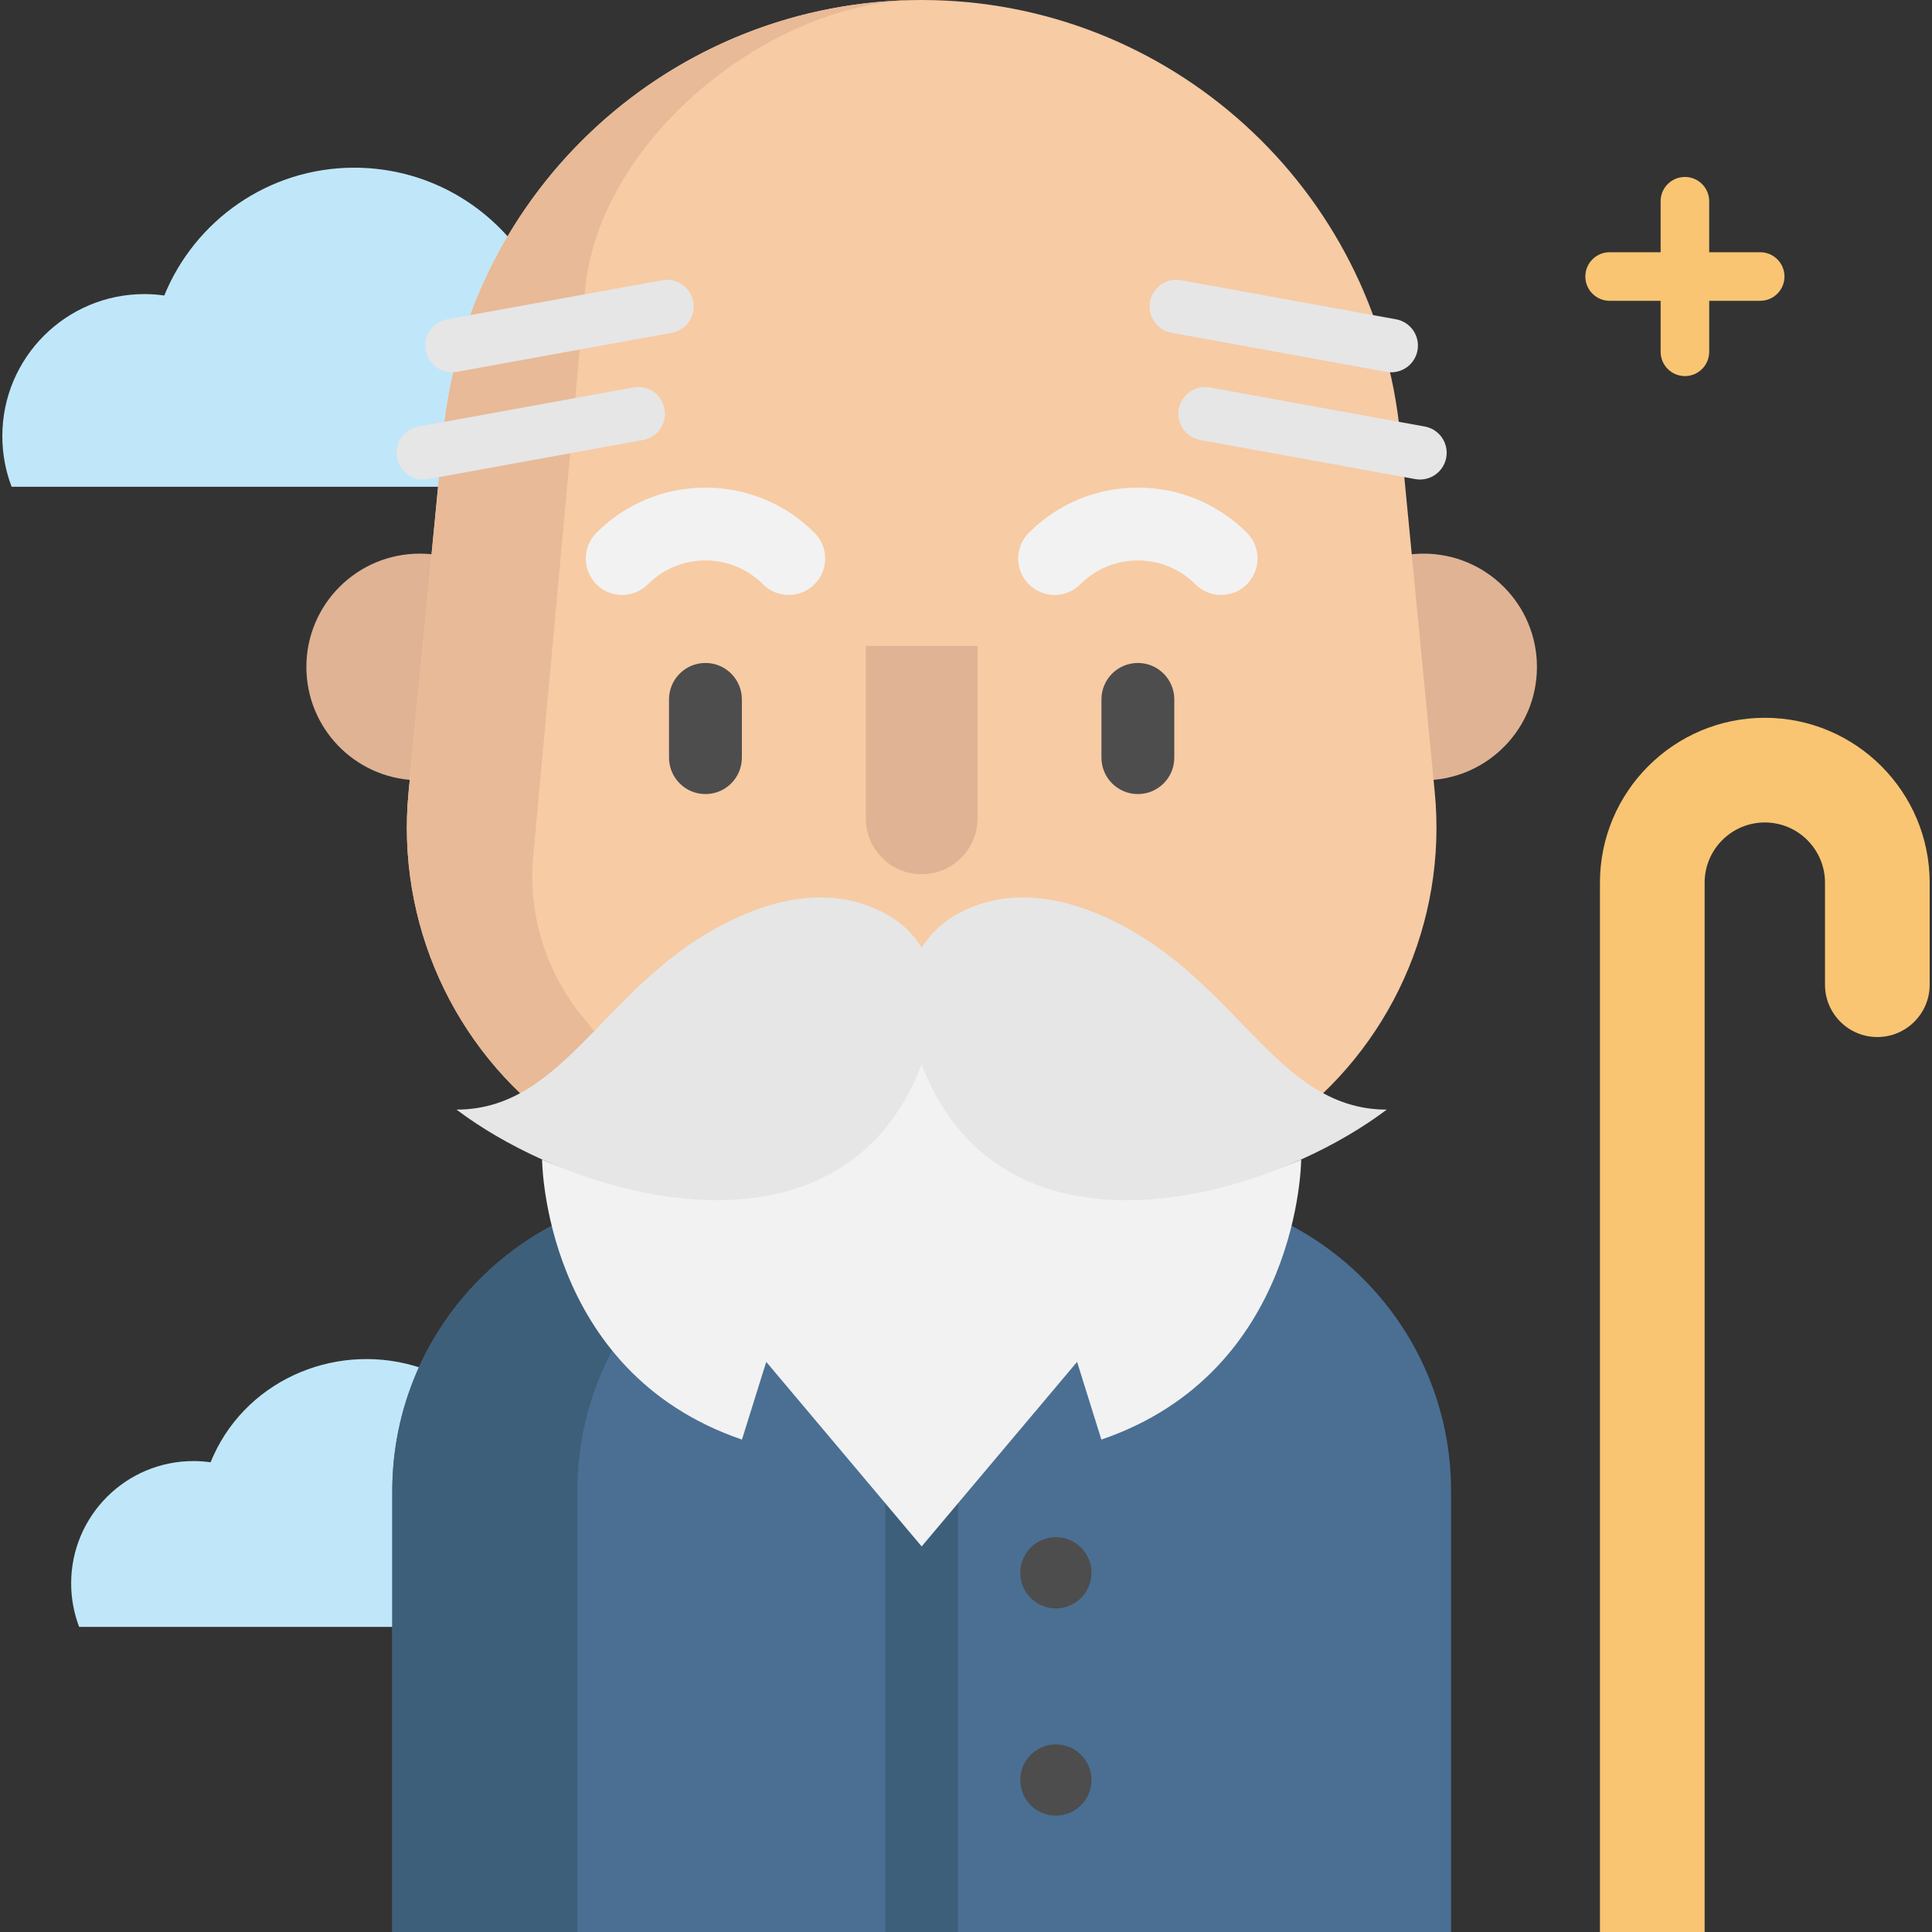 <?xml version="1.0" encoding="iso-8859-1"?>
<!-- Generator: Adobe Illustrator 19.0.0, SVG Export Plug-In . SVG Version: 6.00 Build 0)  -->
<svg version="1.1" id="Layer_1" xmlns="http://www.w3.org/2000/svg" xmlns:xlink="http://www.w3.org/1999/xlink" x="0px" y="0px"
	 viewBox="0 0 512.001 512.001" style="enable-background:new 0 0 512.001 512.001;" xml:space="preserve">
<rect x="0" y="0" width="512.001" height="512.001" fill="#333333" stroke="none"/>
<g>
	<path style="fill:#C0E7F9;" d="M56.59,385.707c-0.274,0.597-0.535,1.202-0.785,1.812c-1.481-0.207-2.993-0.322-4.531-0.322
		c-17.902,0-32.416,14.513-32.416,32.416c0,4.066,0.756,7.953,2.121,11.538h154.004v-47.384l-63.336-21.227
		C90.08,355.314,66.067,365.03,56.59,385.707z"/>
	<path style="fill:#C0E7F9;" d="M149.573,77.935c-1.788,0-3.542,0.134-5.263,0.375c-6.242-15.3-19.246-27.117-35.298-31.744
		l0.001-0.01c-0.079-0.023-0.16-0.037-0.238-0.059c-1.027-0.291-2.067-0.551-3.117-0.783c-0.194-0.042-0.389-0.084-0.584-0.125
		c-1.066-0.221-2.14-0.414-3.227-0.574c-0.174-0.026-0.349-0.046-0.523-0.071c-1.121-0.153-2.251-0.277-3.392-0.36
		c-0.121-0.009-0.242-0.013-0.363-0.021c-1.206-0.08-2.42-0.129-3.645-0.129c-22.782,0-42.282,14.008-50.387,33.874
		c-1.721-0.241-3.476-0.375-5.263-0.375c-20.798,0-37.658,16.86-37.658,37.658c0,4.722,0.878,9.239,2.465,13.404h80.03h10.813
		h90.843c1.587-4.165,2.465-8.682,2.465-13.404C187.232,94.794,170.372,77.935,149.573,77.935z"/>
</g>
<g>
	<path style="fill:#E0B394;" d="M109.856,206.754c-15.96-0.708-28.664-13.875-28.664-30.003c0-16.578,13.437-30.028,30.028-30.028
		c1.493,0,2.96,0.103,4.402,0.322L109.856,206.754z"/>
	<path style="fill:#E0B394;" d="M378.63,206.754c15.96-0.708,28.677-13.875,28.677-30.003c0-16.578-13.45-30.028-30.041-30.028
		c-1.493,0-2.973,0.116-4.402,0.322L378.63,206.754z"/>
</g>
<path style="fill:#4A6F93;" d="M304.947,315.553H183.561c-43.963,0-79.603,35.639-79.603,79.603v116.845h280.59V395.156
	C384.548,351.192,348.909,315.553,304.947,315.553z"/>
<path style="fill:#3D5F7A;" d="M232.607,315.553h-49.047c-43.963,0-79.603,35.639-79.603,79.603v116.845h49.047V395.156
	C153.005,351.192,188.644,315.553,232.607,315.553z"/>
<path style="fill:#F7CBA4;" d="M200.808,336.553l-52.835-38.387c-27.92-20.285-43.024-53.83-39.705-88.181l9.164-94.832
	C123.744,49.838,178.631,0,244.249,0l0,0c65.618,0,120.505,49.838,126.816,115.153l9.164,94.832
	c3.319,34.352-11.783,67.895-39.705,88.181l-52.835,38.387C261.788,355.371,226.711,355.371,200.808,336.553z"/>
<path style="fill:#E8BA97;" d="M141.148,228.673c-0.888,15.021,4.003,29.797,13.682,41.316l55.221,67.857
	c2.883,3.437,6.152,6.32,9.692,8.624c-6.642-2.317-13.026-5.638-18.933-9.924l-52.836-38.382
	c-27.917-20.285-43.015-53.827-39.695-88.18l9.151-94.834C123.686,50.473,177.564,0.97,242.344,0.031
	c-39.9,0.965-85.082,38.575-87.437,78.63L141.148,228.673z"/>
<path style="fill:#4D4D4D;" d="M186.951,210.438c-5.333,0-9.653-4.322-9.653-9.653v-15.44c0-5.331,4.321-9.653,9.653-9.653
	c5.333,0,9.653,4.322,9.653,9.653v15.44C196.604,206.115,192.283,210.438,186.951,210.438z"/>
<g>
	<path style="fill:#F2F2F2;" d="M323.618,157.671c-2.471,0-4.941-0.942-6.827-2.828c-4.071-4.072-9.485-6.315-15.245-6.315
		c-5.759,0-11.172,2.242-15.243,6.315c-3.771,3.77-9.884,3.771-13.651,0c-3.771-3.77-3.771-9.881-0.001-13.651
		c7.719-7.719,17.981-11.969,28.896-11.969c10.916,0,21.178,4.251,28.897,11.969c3.77,3.77,3.77,9.882-0.001,13.651
		C328.559,156.729,326.088,157.671,323.618,157.671z"/>
	<path style="fill:#F2F2F2;" d="M209.022,157.671c-2.47,0-4.941-0.942-6.826-2.828c-4.072-4.072-9.487-6.315-15.246-6.315
		c-5.76,0-11.173,2.242-15.245,6.315c-3.771,3.77-9.884,3.771-13.651,0c-3.771-3.77-3.771-9.881-0.001-13.651
		c7.719-7.719,17.981-11.969,28.897-11.969c10.915,0,21.178,4.25,28.896,11.969c3.771,3.77,3.771,9.881,0.001,13.651
		C213.964,156.729,211.492,157.671,209.022,157.671z"/>
</g>
<path style="fill:#4D4D4D;" d="M301.548,210.438c-5.333,0-9.653-4.322-9.653-9.653v-15.44c0-5.331,4.321-9.653,9.653-9.653
	c5.332,0,9.653,4.322,9.653,9.653v15.44C311.201,206.115,306.879,210.438,301.548,210.438z"/>
<path style="fill:#E0B394;" d="M259.051,171.186v45.692c0,8.174-6.627,14.802-14.802,14.802l0,0
	c-8.174,0-14.802-6.627-14.802-14.802v-45.692"/>
<rect x="234.601" y="379.054" style="fill:#3D5F7A;" width="19.307" height="132.946"/>
<path style="fill:#F9C573;" d="M466.47,66.845h-13.515V53.33c0-3.554-2.881-6.436-6.436-6.436s-6.436,2.882-6.436,6.436v13.515
	H426.57c-3.555,0-6.436,2.882-6.436,6.436c0,3.554,2.881,6.436,6.436,6.436h13.515v13.515c0,3.554,2.881,6.436,6.436,6.436
	s6.436-2.882,6.436-6.436V79.716h13.515c3.555,0,6.436-2.882,6.436-6.436C472.906,69.727,470.025,66.845,466.47,66.845z"/>
<path style="fill:#F2F2F2;" d="M344.827,307.276c0,0-0.18,56.208-52.952,74.228l-6.436-20.594l-41.188,48.91l-41.188-48.91
	l-6.436,20.594c-52.772-18.02-52.965-74.228-52.965-74.228c34.906,15.677,83.418-0.21,100.588-44.924
	C261.409,307.065,309.92,322.953,344.827,307.276z"/>
<g>
	<path style="fill:#E6E6E6;" d="M368.698,98.662c-0.42,0-0.846-0.037-1.273-0.116L310.47,88.195
		c-3.846-0.699-6.398-4.384-5.699-8.231c0.698-3.847,4.39-6.402,8.231-5.699l56.955,10.351c3.846,0.699,6.398,4.384,5.699,8.231
		C375.034,96.266,372.054,98.662,368.698,98.662z"/>
	<path style="fill:#E6E6E6;" d="M376.315,127.078c-0.42,0-0.846-0.037-1.273-0.116l-56.955-10.351
		c-3.846-0.699-6.398-4.384-5.699-8.231c0.699-3.847,4.381-6.398,8.231-5.699l56.955,10.351c3.846,0.699,6.398,4.384,5.699,8.231
		C382.651,124.682,379.671,127.078,376.315,127.078z"/>
	<path style="fill:#E6E6E6;" d="M119.799,98.662c-3.355,0-6.336-2.395-6.957-5.815c-0.699-3.847,1.852-7.532,5.699-8.231
		l56.955-10.351c3.845-0.704,7.532,1.852,8.231,5.699s-1.852,7.532-5.699,8.231l-56.955,10.351
		C120.644,98.625,120.218,98.662,119.799,98.662z"/>
	<path style="fill:#E6E6E6;" d="M112.181,127.078c-3.356,0-6.336-2.395-6.957-5.815c-0.699-3.847,1.852-7.532,5.699-8.231
		l56.955-10.351c3.842-0.7,7.532,1.852,8.231,5.699c0.699,3.847-1.852,7.532-5.699,8.231l-56.955,10.351
		C113.027,127.04,112.601,127.078,112.181,127.078z"/>
</g>
<path style="fill:#F9C573;" d="M424.005,512V233.912c0-24.091,19.599-43.69,43.69-43.69s43.69,19.599,43.69,43.69v27.046
	c0,7.66-6.21,13.87-13.87,13.87s-13.87-6.209-13.87-13.87v-27.046c0-8.795-7.155-15.95-15.95-15.95s-15.95,7.155-15.95,15.95V512
	H424.005z"/>
<path style="fill:#E6E6E6;" d="M367.506,294.057c-6.281,4.749-14.068,9.344-22.679,13.219
	c-34.906,15.677-83.418,19.538-100.575-25.176c-17.17,44.714-65.681,40.853-100.588,25.176c-8.611-3.874-16.398-8.469-22.679-13.219
	c30.324,0,40.068-36.824,76.892-51.986c16.874-6.95,29.205-4.338,37.609,0.528c3.668,2.124,6.641,5.071,8.791,8.521
	c2.317-3.681,5.56-6.822,9.576-8.997c8.379-4.556,20.439-6.77,36.773-0.051C327.438,257.233,337.194,294.057,367.506,294.057z"/>
<g>
	<circle style="fill:#4D4D4D;" cx="279.817" cy="416.805" r="9.438"/>
	<circle style="fill:#4D4D4D;" cx="279.817" cy="471.726" r="9.438"/>
</g>
<g>
</g>
<g>
</g>
<g>
</g>
<g>
</g>
<g>
</g>
<g>
</g>
<g>
</g>
<g>
</g>
<g>
</g>
<g>
</g>
<g>
</g>
<g>
</g>
<g>
</g>
<g>
</g>
<g>
</g>
</svg>
